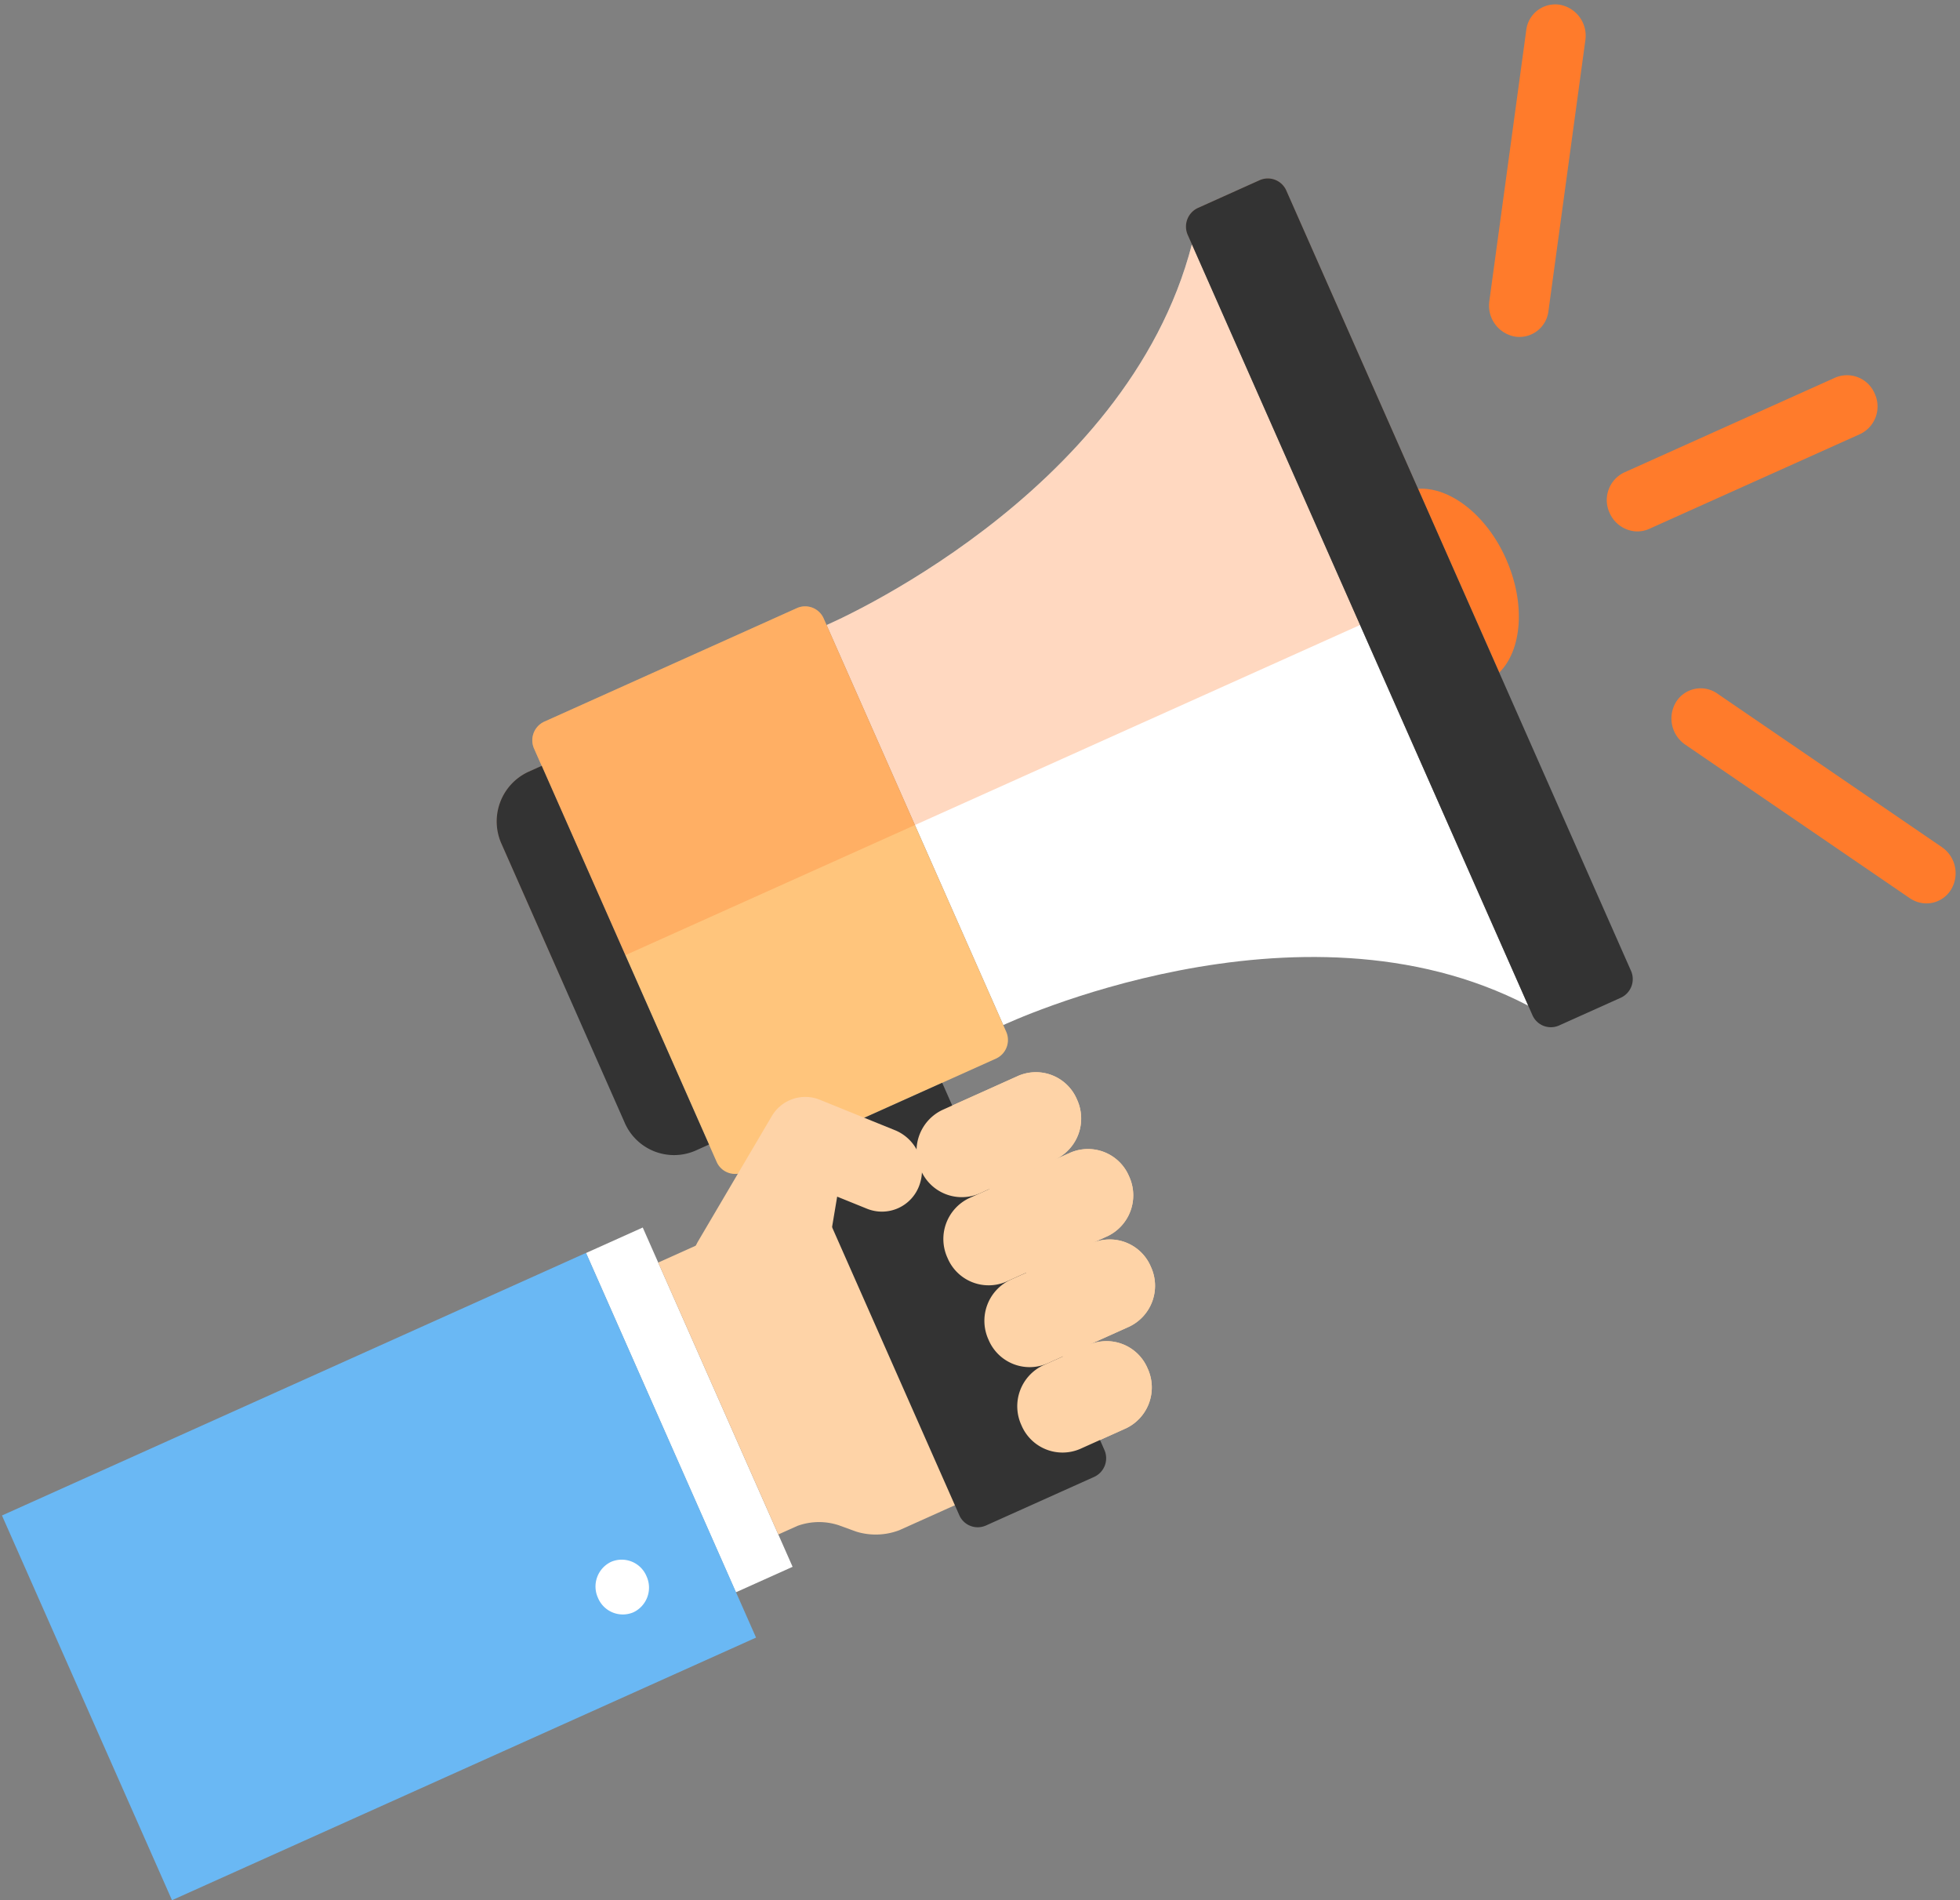 <svg xmlns="http://www.w3.org/2000/svg" width="392.832" height="380.768" viewBox="0 0 392.832 380.768">
  <rect x="0" y="0" width="392.832" height="380.768" fill="#808080" stroke="none"/>
  <g id="top_deco_01" transform="translate(-42.92 54.673) rotate(-9)">
    <g id="グループ_1" data-name="グループ 1" transform="translate(1.416 214.939)">
      <path id="パス_2755" data-name="パス 2755" d="M1.385.255,13.851.212,13.64,74.54l-12.466.043Z" transform="translate(124.85 4.255) rotate(-14.997)" fill="#fff"/>
      <path id="パス_2756" data-name="パス 2756" d="M1.6,2.431,129.928,1.99l-.239,84.275L1.365,86.706Z" transform="matrix(0.966, -0.259, 0.259, 0.966, 0.236, 35.847)" fill="#6ab8f4"/>
      <path id="パス_1" data-name="パス 1" d="M10.507,4.16A5.469,5.469,0,0,1,6.782,10.9,5.387,5.387,0,0,1,.229,6.951,5.468,5.468,0,0,1,3.954.214,5.389,5.389,0,0,1,10.507,4.16Z" transform="translate(117.59 65.838)" fill="#fff"/>
    </g>
    <path id="パス_2" data-name="パス 2" d="M7.176,52.9l-7-26.424,24.2-6.575a8.83,8.83,0,0,1,6.19-6.4L68.8,3.118l.023,0L77.322.8A8.931,8.931,0,0,1,88.188,7.346a9.066,9.066,0,0,1-6.173,11.166l3.228-.876a8.936,8.936,0,0,1,10.847,6.543,9.074,9.074,0,0,1-6.175,11.174l-3.189.865a8.932,8.932,0,0,1,10.843,6.547,9.071,9.071,0,0,1-6.175,11.168L82.88,56.244a8.931,8.931,0,0,1,10.858,6.542,9.07,9.07,0,0,1-6.176,11.17L39.532,87a13.246,13.246,0,0,1-8.605-1.074l-3.236-1.794A12.652,12.652,0,0,0,19.5,82.952c-2.249.609-4.072,1.105-4.072,1.105Z" transform="translate(141.489 196.762)" fill="#fed3a7"/>
    <g id="グループ_8" data-name="グループ 8" transform="translate(122.544 0.776)">
      <g id="グループ_6" data-name="グループ 6" transform="translate(0.17 25.852)">
        <g id="グループ_4" data-name="グループ 4" transform="translate(9.837 10.878)">
          <path id="パス_3" data-name="パス 3" d="M84.678.536C63.829,48.489.425,64.437.425,64.437l22.441,84.719s62.772-18.327,104.529,12.622Z" transform="translate(62.001 0.393)" fill="#fff"/>
          <path id="パス_4" data-name="パス 4" d="M23.42,107.528a4.039,4.039,0,0,0,4.92,2.963L82.03,95.907a4.1,4.1,0,0,0,2.793-5.059L61.678,3.465A4.048,4.048,0,0,0,56.756.5L3.065,15.085A4.109,4.109,0,0,0,.27,20.143Z" transform="translate(0.395 60.033)" fill="#ffc57c"/>
          <g id="グループ_2" data-name="グループ 2" transform="translate(40.137 158.855)">
            <path id="パス_7" data-name="パス 7" d="M.056,8.554,20.64,86.249a4.032,4.032,0,0,0,4.918,2.957l23.053-6.258a4.11,4.11,0,0,0,2.8-5.062L30.828.2Z" fill="#333"/>
          </g>
          <g id="グループ_3" data-name="グループ 3" transform="translate(183.789 56.415)">
            <path id="パス_8" data-name="パス 8" d="M0,0,10.307,38.913c5.21-3.743,7.412-12.794,4.925-22.2S6.361.6,0,0Z" fill="#ff7b2b"/>
          </g>
        </g>
        <g id="グループ_5" data-name="グループ 5" transform="translate(0 0)" opacity="0.3">
          <path id="パス_9" data-name="パス 9" d="M146.679.929c-20.849,47.953-84.254,63.9-84.254,63.9l7.481,28.24L62.073,63.5a4.048,4.048,0,0,0-4.921-2.965L3.46,75.118A4.109,4.109,0,0,0,.666,80.176l11.573,43.691,155.8-42.32Z" transform="translate(9.837 10.878)" fill="#ff7b2b"/>
          <path id="パス_10" data-name="パス 10" d="M.461,14.353l7.787,29.4,13.2-3.587L10.83.069,7.919.862A10.953,10.953,0,0,0,.461,14.353Z" transform="translate(0.623 94.574)" fill="#ff7b2b"/>
          <path id="パス_11" data-name="パス 11" d="M37.818,66.307,21.1,3.208A4.049,4.049,0,0,0,16.178.244L3,3.826a4.113,4.113,0,0,0-2.8,5.06L22.066,91.439l30.983-8.416C50.554,73.625,44.178,66.9,37.818,66.307Z" transform="translate(155.809 0.986)" fill="#ff7b2b"/>
        </g>
        <path id="パス_6" data-name="パス 6" d="M64.839,168.315a4.107,4.107,0,0,1-2.8,5.06l-13.189,3.583A4.035,4.035,0,0,1,43.937,174L.194,8.886A4.113,4.113,0,0,1,3,3.826L16.178.244A4.049,4.049,0,0,1,21.1,3.208Z" transform="translate(155.809 0.986)" fill="#333"/>
        <path id="パス_5" data-name="パス 5" d="M10.83.069,7.919.862A10.953,10.953,0,0,0,.461,14.353l15.58,58.818a10.786,10.786,0,0,0,13.125,7.892l2.908-.791Z" transform="translate(0.623 94.574)" fill="#333"/>
      </g>
      <g id="グループ_7" data-name="グループ 7" transform="translate(213.12 1.349)">
        <path id="パス_12" data-name="パス 12" d="M4.589,24.609a6.189,6.189,0,0,1-4.252-4.4,6.123,6.123,0,0,1,4.17-7.538L49.23.525a6.018,6.018,0,0,1,7.33,4.413,6.114,6.114,0,0,1-4.167,7.537L7.672,24.623A5.76,5.76,0,0,1,4.589,24.609Z" transform="translate(17.495 82.348)" fill="#ff7b2b"/>
        <path id="パス_13" data-name="パス 13" d="M4.853,64.773c-.087-.025-.181-.051-.268-.083A6.3,6.3,0,0,1,.657,56.909L16.468,4.41A5.845,5.845,0,0,1,23.934.444a6.3,6.3,0,0,1,3.927,7.781l-15.812,52.5A5.854,5.854,0,0,1,4.853,64.773Z" fill="#ff7b2b"/>
        <path id="パス_14" data-name="パス 14" d="M44.13,49.607a5.987,5.987,0,0,1-2.479-1.42L2.014,10.753a6.347,6.347,0,0,1-.447-8.727,5.812,5.812,0,0,1,8.424-.35L49.629,39.111a6.345,6.345,0,0,1,.446,8.726A5.785,5.785,0,0,1,44.13,49.607Z" transform="translate(23.511 140.032)" fill="#ff7b2b"/>
      </g>
    </g>
    <path id="パス_15" data-name="パス 15" d="M45.8,9.7,31.864,1.309A7.784,7.784,0,0,0,21.787,3.036l-1.075,1.3L3.374,25.371A14.094,14.094,0,0,0,9.211,47.4a13.057,13.057,0,0,0,16.952-8.315l6.054-18.082,5.5,3.31a7.968,7.968,0,0,0,11.152-3.03A8.7,8.7,0,0,0,45.8,9.7Z" transform="translate(146.938 194.797)" fill="#fed3a7"/>
    <g id="グループ_9" data-name="グループ 9" transform="translate(196.127 197.107)">
      <path id="パス_16" data-name="パス 16" d="M6.585,4.831,22.684.458h0A8.93,8.93,0,0,1,33.55,7a9.068,9.068,0,0,1-6.175,11.168h0l-16.1,4.373A8.931,8.931,0,0,1,.409,16,9.068,9.068,0,0,1,6.585,4.831Z" fill="#fed3a7"/>
      <path id="パス_17" data-name="パス 17" d="M6.592,6.32,27.58.619l.006.025c.154-.053.305-.109.464-.153A8.932,8.932,0,0,1,38.916,7.03,9.069,9.069,0,0,1,32.741,18.2c-.159.043-.318.07-.477.1l.006.025-20.987,5.7A8.929,8.929,0,0,1,.419,17.489,9.065,9.065,0,0,1,6.592,6.32Z" transform="translate(2.536 16.803)" fill="#fed3a7"/>
      <path id="パス_18" data-name="パス 18" d="M6.587,5.187,23.5.595,23.5.62c.154-.053.305-.111.463-.154A8.935,8.935,0,0,1,34.834,7.008a9.068,9.068,0,0,1-6.177,11.167c-.158.043-.317.07-.476.1l.007.026L11.278,22.9A8.93,8.93,0,0,1,.411,16.358,9.072,9.072,0,0,1,6.587,5.187Z" transform="translate(8.1 35.409)" fill="#fed3a7"/>
      <path id="パス_19" data-name="パス 19" d="M6.573,3.059,15.827.545l.008.024c.153-.05.3-.107.463-.152A8.931,8.931,0,0,1,27.163,6.956a9.068,9.068,0,0,1-6.176,11.17c-.159.043-.318.069-.476.1l.006.024-9.255,2.515A8.932,8.932,0,0,1,.4,14.227,9.067,9.067,0,0,1,6.573,3.059Z" transform="translate(11.94 55.482)" fill="#fed3a7"/>
    </g>
  </g>
</svg>
